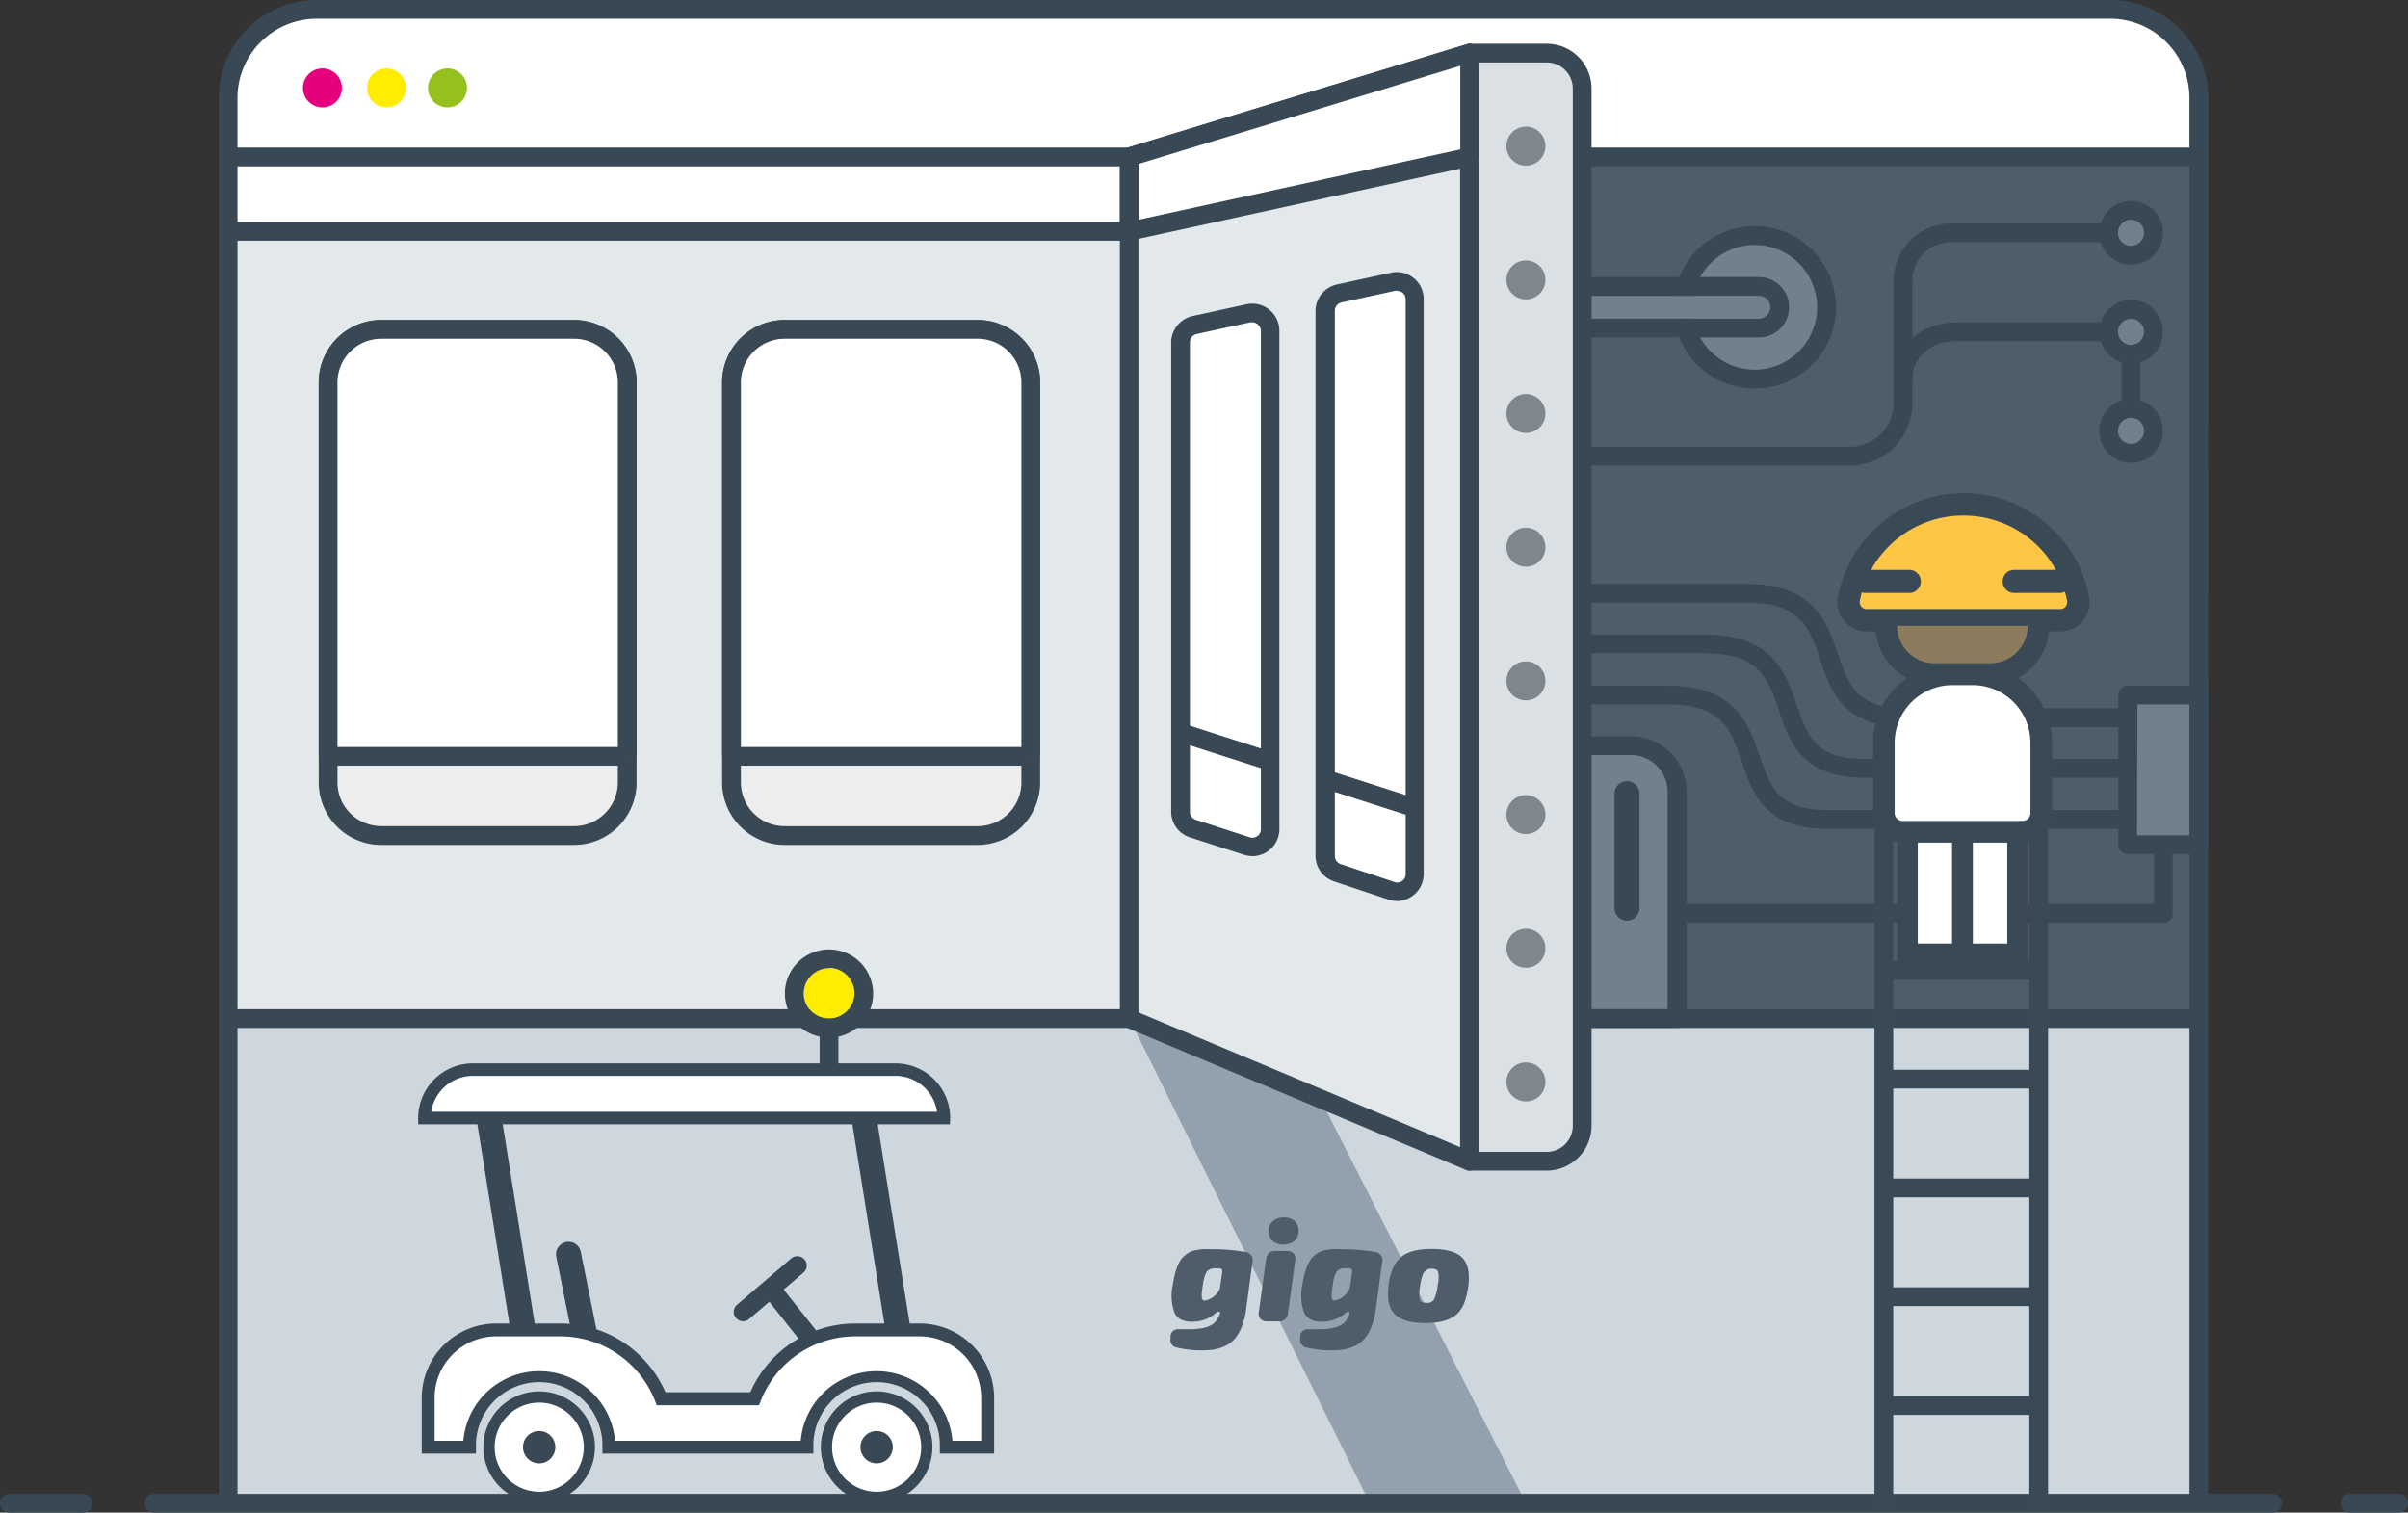 <svg xmlns="http://www.w3.org/2000/svg" viewBox="0 0 385.3 242.06"><rect x="0" y="0" width="385.3" height="242.06" fill="#333333" stroke="none"/><defs><style>.cls-1{fill:#fff;}.cls-2{fill:#4f5d6a;}.cls-3{fill:#e3e8eb;}.cls-4{fill:#ced7dd;}.cls-5{fill:#93a1ae;}.cls-14,.cls-5{fill-rule:evenodd;}.cls-6{fill:#384855;}.cls-7{fill:#72808d;}.cls-8{fill:#ededed;}.cls-9{fill:#dae0e4;}.cls-10{fill:#80878c;}.cls-11{fill:#e6007e;}.cls-12{fill:#ffed00;}.cls-13{fill:#95c11f;}.cls-14{fill:#fdc645;}.cls-15{fill:#394956;}.cls-16{fill:#8c7c5d;}</style></defs><g id="Capa_2" data-name="Capa 2"><g id="Capa_1-2" data-name="Capa 1"><path class="cls-1" d="M36.49,240.56V15.67A14.18,14.18,0,0,1,50.67,1.5h287a14.18,14.18,0,0,1,14.18,14.17V240.56"></path><rect class="cls-2" x="219.19" y="25.12" width="132.64" height="137.89"></rect><rect class="cls-3" x="35.64" y="37.02" width="145.05" height="125.98"></rect><rect class="cls-4" x="35.64" y="163" width="316.18" height="77.56"></rect><polygon class="cls-5" points="219.19 240.56 180.69 163 204.73 163 244.16 240.56 219.19 240.56"></polygon><line class="cls-1" x1="129.77" y1="214.34" x2="123.41" y2="206.29"></line><path class="cls-6" d="M129.78,215.84a1.5,1.5,0,0,1-1.18-.57l-6.37-8.05a1.5,1.5,0,0,1,2.36-1.86l6.36,8a1.5,1.5,0,0,1-1.17,2.43Z"></path><line class="cls-1" x1="93.74" y1="214.34" x2="90.98" y2="200.68"></line><path class="cls-6" d="M93.74,216.34a2,2,0,0,1-2-1.61L89,201.07a2,2,0,0,1,3.92-.79l2.76,13.66a2,2,0,0,1-1.57,2.36A1.72,1.72,0,0,1,93.74,216.34Z"></path><circle class="cls-1" cx="86.27" cy="231.59" r="8.03"></circle><path class="cls-6" d="M86.27,240.52a8.93,8.93,0,1,1,8.93-8.93A8.94,8.94,0,0,1,86.27,240.52Zm0-16.06a7.13,7.13,0,1,0,7.14,7.13A7.14,7.14,0,0,0,86.27,224.46Z"></path><path class="cls-7" d="M249,119.33h12a7.37,7.37,0,0,1,7.37,7.37V163a0,0,0,0,1,0,0H249a0,0,0,0,1,0,0V119.33A0,0,0,0,1,249,119.33Z"></path><path class="cls-6" d="M268.33,164.5H249a1.5,1.5,0,0,1-1.5-1.5V119.33a1.5,1.5,0,0,1,1.5-1.5h12a8.89,8.89,0,0,1,8.88,8.88V163A1.5,1.5,0,0,1,268.33,164.5Zm-17.84-3h16.34V126.71a5.89,5.89,0,0,0-5.88-5.88H250.49Z"></path><rect class="cls-7" x="340.45" y="111.23" width="11.37" height="23.93"></rect><path class="cls-6" d="M351.83,136.67H340.45a1.5,1.5,0,0,1-1.5-1.5V111.23a1.5,1.5,0,0,1,1.5-1.5h11.38a1.5,1.5,0,0,1,1.5,1.5v23.94A1.5,1.5,0,0,1,351.83,136.67Zm-9.88-3h8.38V112.73H342Z"></path><circle class="cls-7" cx="280.77" cy="49.17" r="9.99"></circle><path class="cls-6" d="M280.77,39.18a10,10,0,1,1-10,10,10,10,0,0,1,10-10m0-3a13,13,0,1,0,13,13,13,13,0,0,0-13-13Z"></path><circle class="cls-7" cx="340.95" cy="37.25" r="2.1"></circle><path class="cls-6" d="M341,35.15a2.1,2.1,0,1,1-2.1,2.1,2.1,2.1,0,0,1,2.1-2.1m0-3a5.1,5.1,0,1,0,5.1,5.1,5.1,5.1,0,0,0-5.1-5.1Z"></path><circle class="cls-7" cx="340.95" cy="53.1" r="2.1"></circle><path class="cls-6" d="M341,51a2.1,2.1,0,1,1-2.1,2.1A2.1,2.1,0,0,1,341,51m0-3a5.1,5.1,0,1,0,5.1,5.1A5.11,5.11,0,0,0,341,48Z"></path><circle class="cls-7" cx="340.95" cy="68.95" r="2.1"></circle><path class="cls-6" d="M341,66.85a2.1,2.1,0,1,1-2.1,2.1,2.1,2.1,0,0,1,2.1-2.1m0-3a5.1,5.1,0,1,0,5.1,5.1,5.11,5.11,0,0,0-5.1-5.1Z"></path><path class="cls-6" d="M353.33,240.56h-3V15.67A12.69,12.69,0,0,0,337.65,3h-287A12.69,12.69,0,0,0,38,15.67V240.56H35V15.67A15.7,15.7,0,0,1,50.67,0h287a15.69,15.69,0,0,1,15.68,15.67Z"></path><path class="cls-6" d="M363.65,242.06h-339a1.5,1.5,0,0,1,0-3h339a1.5,1.5,0,0,1,0,3Z"></path><rect class="cls-6" x="35.64" y="23.62" width="316.19" height="3"></rect><rect class="cls-6" x="35.64" y="35.52" width="145.05" height="3"></rect><rect class="cls-6" x="35.64" y="161.5" width="316.19" height="3"></rect><path class="cls-8" d="M52.48,121v4.18a8.51,8.51,0,0,0,8.5,8.51H91.86a8.5,8.5,0,0,0,8.5-8.51V121Z"></path><path class="cls-6" d="M91.86,135.21H61a10,10,0,0,1-10-10v-64a10,10,0,0,1,10-10H91.86a10,10,0,0,1,10,10v64A10,10,0,0,1,91.86,135.21ZM61,54.2a7,7,0,0,0-7,7v64a7,7,0,0,0,7,7H91.86a7,7,0,0,0,7-7v-64a7,7,0,0,0-7-7Z"></path><path class="cls-1" d="M52.48,121V61.21a8.51,8.51,0,0,1,8.5-8.5H91.86a8.5,8.5,0,0,1,8.5,8.5V121"></path><path class="cls-6" d="M101.86,121h-3V61.21a7,7,0,0,0-7-7H61a7,7,0,0,0-7,7V121H51V61.21a10,10,0,0,1,10-10H91.86a10,10,0,0,1,10,10Z"></path><rect class="cls-6" x="51.55" y="119.54" width="48.82" height="2.99"></rect><rect class="cls-7" x="245.06" y="47.34" width="38.2" height="3.66" rx="1.83"></rect><path class="cls-6" d="M281.44,47.34a1.83,1.83,0,0,1,0,3.66H246.89a1.83,1.83,0,1,1,0-3.66h34.55m0-3H246.89a4.83,4.83,0,1,0,0,9.66h34.55a4.83,4.83,0,0,0,0-9.66Z"></path><path class="cls-6" d="M296,74.5H249.16v-3H296a7,7,0,0,0,7-7V44.91a9.18,9.18,0,0,1,9.17-9.16h25.17v3H312.16A6.17,6.17,0,0,0,306,44.91V64.5A10,10,0,0,1,296,74.5Z"></path><path class="cls-9" d="M235.16,8.5h12.33a5.67,5.67,0,0,1,5.67,5.67v166a5.67,5.67,0,0,1-5.67,5.67H235.16a0,0,0,0,1,0,0V8.5A0,0,0,0,1,235.16,8.5Z"></path><path class="cls-6" d="M247.49,187.33H235.16a1.5,1.5,0,0,1-1.5-1.5V8.5a1.5,1.5,0,0,1,1.5-1.5h12.33a7.18,7.18,0,0,1,7.17,7.17v166A7.18,7.18,0,0,1,247.49,187.33Zm-10.83-3h10.83a4.17,4.17,0,0,0,4.17-4.17v-166A4.17,4.17,0,0,0,247.49,10H236.66Z"></path><circle class="cls-10" cx="244.16" cy="23.39" r="3.12"></circle><circle class="cls-10" cx="244.16" cy="44.79" r="3.12"></circle><circle class="cls-11" cx="51.59" cy="14.07" r="3.12"></circle><circle class="cls-12" cx="61.85" cy="14.07" r="3.12"></circle><circle class="cls-13" cx="71.6" cy="14.07" r="3.12"></circle><circle class="cls-10" cx="244.16" cy="66.18" r="3.12"></circle><circle class="cls-10" cx="244.16" cy="87.57" r="3.12"></circle><circle class="cls-10" cx="244.16" cy="108.96" r="3.12"></circle><circle class="cls-10" cx="244.16" cy="130.36" r="3.12"></circle><circle class="cls-10" cx="244.16" cy="151.75" r="3.12"></circle><circle class="cls-10" cx="244.16" cy="173.14" r="3.12"></circle><path class="cls-6" d="M306,60.79h-3c0-5.33,4.21-9.19,10-9.19h24.34v3H313C308.87,54.6,306,57.14,306,60.79Z"></path><rect class="cls-6" x="339.45" y="56.94" width="3" height="8.47"></rect><path class="cls-6" d="M340.45,132.64H292.37c-10,0-12-5.71-13.68-10.76s-3.13-9.15-11.78-9.15H253.16v-3h13.75c10.8,0,12.92,6.2,14.62,11.18s3,8.73,10.84,8.73h48.08Z"></path><path class="cls-6" d="M340.45,124.46H298.31c-10,0-12-5.72-13.68-10.76s-3.13-9.15-11.77-9.15h-19.7v-3h19.7c10.79,0,12.91,6.2,14.61,11.18s3,8.73,10.84,8.73h42.14Z"></path><path class="cls-6" d="M340.45,116.35H304.93c-10,0-12-5.71-13.68-10.76s-3.13-9.15-11.77-9.15H253.16v-3h26.32c10.79,0,12.91,6.2,14.61,11.18s3,8.73,10.84,8.73h35.52Z"></path><path class="cls-6" d="M346.14,147.67H269.66v-3h75v-9.5h3v11A1.5,1.5,0,0,1,346.14,147.67Z"></path><path class="cls-6" d="M260.33,147.33a2,2,0,0,1-2-2V127a2,2,0,1,1,4,0v18.37A2,2,0,0,1,260.33,147.33Z"></path><circle class="cls-6" cx="86.27" cy="231.59" r="2.59"></circle><circle class="cls-1" cx="140.27" cy="231.59" r="8.03"></circle><path class="cls-6" d="M140.27,240.52a8.93,8.93,0,1,1,8.93-8.93A8.95,8.95,0,0,1,140.27,240.52Zm0-16.06a7.13,7.13,0,1,0,7.13,7.13A7.14,7.14,0,0,0,140.27,224.46Z"></path><circle class="cls-6" cx="140.27" cy="231.59" r="2.59"></circle><path class="cls-1" d="M119.61,231.59h9.51a11.15,11.15,0,1,1,22.29,0H158V223.7a10.91,10.91,0,0,0-10.87-10.87H136.78a17.24,17.24,0,0,0-16,11h-15a17.23,17.23,0,0,0-16-11H79.38A10.9,10.9,0,0,0,68.51,223.7v7.89h6.62a11.15,11.15,0,1,1,22.29,0h22.19"></path><path class="cls-6" d="M159.07,232.62h-8.69v-1a10.12,10.12,0,1,0-20.23,0v1H96.39v-1a10.12,10.12,0,1,0-20.23,0v1H67.48V223.7a11.92,11.92,0,0,1,11.9-11.9H89.77a18.35,18.35,0,0,1,16.71,11h13.58a18.36,18.36,0,0,1,16.72-11h10.39a11.92,11.92,0,0,1,11.9,11.9Zm-6.67-2.06H157V223.7a9.85,9.85,0,0,0-9.84-9.84H136.78a16.27,16.27,0,0,0-15.07,10.36l-.25.66H105.08l-.25-.66a16.27,16.27,0,0,0-15.06-10.36H79.38a9.85,9.85,0,0,0-9.84,9.84v6.86h4.6a12.18,12.18,0,0,1,24.27,0h29.72a12.18,12.18,0,0,1,24.27,0Z"></path><line class="cls-1" x1="83.69" y1="212.83" x2="78.24" y2="178.92"></line><rect class="cls-6" x="78.97" y="178.7" width="4" height="34.34" transform="translate(-30.02 15.31) rotate(-9.12)"></rect><line class="cls-1" x1="143.69" y1="212.83" x2="138.24" y2="178.92"></line><rect class="cls-6" x="138.97" y="178.7" width="4" height="34.34" transform="translate(-29.26 24.82) rotate(-9.12)"></rect><path class="cls-1" d="M75.66,171.17h67.63a7.75,7.75,0,0,1,7.75,7.75v0a0,0,0,0,1,0,0H67.91a0,0,0,0,1,0,0v0A7.75,7.75,0,0,1,75.66,171.17Z"></path><path class="cls-6" d="M152,179.92H66.91v-1a8.76,8.76,0,0,1,8.75-8.75h67.63a8.76,8.76,0,0,1,8.75,8.75Zm-83.06-2h81a6.75,6.75,0,0,0-6.67-5.75H75.66A6.77,6.77,0,0,0,69,177.92Z"></path><path class="cls-6" d="M118.93,211.44a1.5,1.5,0,0,1-1-2.64l8.68-7.42a1.5,1.5,0,0,1,1.94,2.29l-8.68,7.41A1.48,1.48,0,0,1,118.93,211.44Z"></path><circle class="cls-12" cx="132.65" cy="158.95" r="4.05"></circle><path class="cls-6" d="M132.65,154.89A4.06,4.06,0,1,1,128.6,159a4.06,4.06,0,0,1,4.05-4.06m0-3a7.06,7.06,0,1,0,7.06,7.06,7.06,7.06,0,0,0-7.06-7.06Z"></path><rect class="cls-6" x="131.15" y="164.56" width="3" height="6.61"></rect><path class="cls-8" d="M117.05,121v4.18a8.51,8.51,0,0,0,8.5,8.51h30.88a8.51,8.51,0,0,0,8.51-8.51V121Z"></path><path class="cls-6" d="M156.43,135.21H125.55a10,10,0,0,1-10-10v-64a10,10,0,0,1,10-10h30.88a10,10,0,0,1,10,10v64A10,10,0,0,1,156.43,135.21Zm-30.88-81a7,7,0,0,0-7,7v64a7,7,0,0,0,7,7h30.88a7,7,0,0,0,7-7v-64a7,7,0,0,0-7-7Z"></path><path class="cls-1" d="M117.05,121V61.21a8.51,8.51,0,0,1,8.5-8.5h30.88a8.51,8.51,0,0,1,8.51,8.5V121"></path><path class="cls-6" d="M166.43,121h-3V61.21a7,7,0,0,0-7-7H125.55a7,7,0,0,0-7,7V121h-3V61.21a10,10,0,0,1,10-10h30.88a10,10,0,0,1,10,10Z"></path><rect class="cls-6" x="116.12" y="119.54" width="48.82" height="2.99"></rect><polygon class="cls-3" points="235.16 8.5 180.69 25.12 180.69 163 235.16 185.83 235.16 8.5"></polygon><path class="cls-6" d="M235.16,187.33a1.66,1.66,0,0,1-.58-.11l-54.47-22.83a1.51,1.51,0,0,1-.92-1.39V25.12a1.51,1.51,0,0,1,1.06-1.44L234.72,7.07a1.49,1.49,0,0,1,1.94,1.43V185.83a1.5,1.5,0,0,1-.67,1.25A1.47,1.47,0,0,1,235.16,187.33Zm-53-25.32,51.47,21.57v-173l-51.47,15.7Z"></path><polygon class="cls-1" points="235.16 25.12 180.69 37.02 180.69 25.12 235.16 8.5 235.16 25.12"></polygon><path class="cls-6" d="M180.69,38.52a1.5,1.5,0,0,1-1.5-1.5V25.12a1.51,1.51,0,0,1,1.06-1.44L234.72,7.07a1.49,1.49,0,0,1,1.94,1.43V25.12a1.5,1.5,0,0,1-1.18,1.46L181,38.48A1.12,1.12,0,0,1,180.69,38.52Zm1.5-12.29v8.93l51.47-11.25V10.53Zm53-1.11h0Z"></path><path class="cls-1" d="M188.89,129.9V54.81A2.84,2.84,0,0,1,191.12,52l8.65-1.89a2.84,2.84,0,0,1,3.44,2.77v79.76a2.83,2.83,0,0,1-3.7,2.7l-8.65-2.78A2.85,2.85,0,0,1,188.89,129.9Z"></path><path class="cls-6" d="M200.39,137a4.41,4.41,0,0,1-1.34-.21L190.4,134a4.3,4.3,0,0,1-3-4.12V54.81a4.35,4.35,0,0,1,3.4-4.23l8.65-1.89a4.34,4.34,0,0,1,5.26,4.23v79.76a4.33,4.33,0,0,1-4.32,4.33Zm0-85.43a1.43,1.43,0,0,0-.29,0l-8.65,1.89a1.35,1.35,0,0,0-1.05,1.31V129.9a1.33,1.33,0,0,0,.93,1.28L200,134a1.35,1.35,0,0,0,1.75-1.28V52.92a1.34,1.34,0,0,0-.5-1A1.31,1.31,0,0,0,200.38,51.58Z"></path><path class="cls-1" d="M212,137V49.76A2.82,2.82,0,0,1,214.26,47l8.65-1.89a2.84,2.84,0,0,1,3.44,2.77v92a2.84,2.84,0,0,1-3.74,2.69l-8.65-2.9A2.83,2.83,0,0,1,212,137Z"></path><path class="cls-6" d="M223.53,144.18a4.18,4.18,0,0,1-1.39-.23l-8.65-2.89a4.32,4.32,0,0,1-3-4.1V49.76a4.35,4.35,0,0,1,3.41-4.23l8.65-1.89a4.31,4.31,0,0,1,5.25,4.23v92a4.34,4.34,0,0,1-4.31,4.33Zm0-97.65a1.33,1.33,0,0,0-.28,0l-8.66,1.89a1.34,1.34,0,0,0-1,1.31V137a1.36,1.36,0,0,0,.91,1.27l8.66,2.89a1.34,1.34,0,0,0,1.76-1.27v-92a1.33,1.33,0,0,0-1.34-1.34Z"></path><rect class="cls-6" x="194.56" y="112.01" width="2.99" height="15.04" transform="translate(22.28 269.62) rotate(-72.19)"></rect><rect class="cls-6" x="217.69" y="119.44" width="2.99" height="15.04" transform="translate(31.26 296.81) rotate(-72.19)"></rect><path class="cls-14" d="M329.68,99.26a2.9,2.9,0,0,0,2.84-3.45,18.69,18.69,0,0,0-36.69,0,2.9,2.9,0,0,0,2.84,3.45Z"></path><path class="cls-15" d="M329.68,101.05h-31a4.69,4.69,0,0,1-4.6-5.58,20.48,20.48,0,0,1,40.2,0,4.68,4.68,0,0,1-4.59,5.58ZM314.17,82.5a16.84,16.84,0,0,0-16.58,13.64,1.11,1.11,0,0,0,.23.93,1.1,1.1,0,0,0,.85.4h31a1.06,1.06,0,0,0,.84-.4,1.11,1.11,0,0,0,.24-.93A16.85,16.85,0,0,0,314.17,82.5Z"></path><path class="cls-15" d="M305.63,94.89h-7a1.85,1.85,0,1,1,0-3.69h7a1.85,1.85,0,0,1,0,3.69Z"></path><path class="cls-15" d="M329.71,94.89h-7.28a1.85,1.85,0,1,1,0-3.69h7.28a1.85,1.85,0,0,1,0,3.69Z"></path><path class="cls-16" d="M326.21,100.15h0a7.79,7.79,0,0,1-7.76,7.77H309.6a7.8,7.8,0,0,1-7.77-7.77"></path><path class="cls-15" d="M318.44,109.64H309.6a9.51,9.51,0,0,1-9.5-9.49,1.73,1.73,0,0,1,3.46,0,6,6,0,0,0,6,6h8.84a6,6,0,0,0,6.05-6,1.73,1.73,0,1,1,3.45,0A9.51,9.51,0,0,1,318.44,109.64Z"></path><rect class="cls-1" x="305.21" y="133.1" width="8.81" height="19.55"></rect><path class="cls-15" d="M315.67,154.31H303.56V131.45h12.11ZM306.86,151h5.51V134.75h-5.51Z"></path><rect class="cls-1" x="314.02" y="133.1" width="8.81" height="19.55"></rect><path class="cls-15" d="M324.48,154.31H312.37V131.45h12.11ZM315.67,151h5.51V134.75h-5.51Z"></path><rect class="cls-15" x="324.71" y="127.37" width="3" height="113.19"></rect><rect class="cls-15" x="299.93" y="127.37" width="3" height="113.19"></rect><rect class="cls-15" x="301.83" y="223.42" width="24.38" height="3"></rect><rect class="cls-15" x="301.83" y="206.01" width="24.38" height="3"></rect><rect class="cls-15" x="301.83" y="188.6" width="24.38" height="3"></rect><rect class="cls-15" x="301.83" y="171.19" width="24.38" height="3"></rect><rect class="cls-15" x="301.83" y="153.78" width="24.38" height="3"></rect><path class="cls-1" d="M312.39,107.92h3.26a11,11,0,0,1,11,11V130.1a3,3,0,0,1-3,3H304.43a3,3,0,0,1-3-3V118.88a11,11,0,0,1,11-11Z"></path><path class="cls-15" d="M323.61,134.83H304.43a4.73,4.73,0,0,1-4.73-4.73V118.88a12.71,12.71,0,0,1,12.69-12.69h3.26a12.7,12.7,0,0,1,12.69,12.69V130.1A4.73,4.73,0,0,1,323.61,134.83Zm-11.22-25.19a9.25,9.25,0,0,0-9.23,9.24V130.1a1.27,1.27,0,0,0,1.27,1.27h19.18a1.27,1.27,0,0,0,1.28-1.27V118.88a9.25,9.25,0,0,0-9.24-9.24Z"></path><path class="cls-6" d="M13.29,242.06H1.5a1.5,1.5,0,0,1,0-3H13.29a1.5,1.5,0,0,1,0,3Z"></path><path class="cls-6" d="M383.8,242.06H376a1.5,1.5,0,0,1,0-3h7.85a1.5,1.5,0,0,1,0,3Z"></path><path class="cls-2" d="M188.25,215.63a1.19,1.19,0,0,1-.95-1.44l0-.29a1.17,1.17,0,0,1,1.31-1.18h1.65c2.31,0,3.78-.48,4.39-1.44a6.55,6.55,0,0,0,.5-.9c.11-.24.09-.4-.06-.46s-.31,0-.5.16a5.56,5.56,0,0,1-3.61,1.43c-1.55.07-2.57-.41-3.06-1.45a8.1,8.1,0,0,1-.25-4.55,16.45,16.45,0,0,1,.43-2,9.29,9.29,0,0,1,.57-1.46,3.37,3.37,0,0,1,.75-1,4.78,4.78,0,0,1,.86-.63,3.49,3.49,0,0,1,1-.35c.43-.08.81-.13,1.16-.16s.79,0,1.33,0a32.84,32.84,0,0,1,5.46.43,1.31,1.31,0,0,1,1.17,1.69l-1,7.44a11.33,11.33,0,0,1-.75,2.95,6.59,6.59,0,0,1-1.19,1.94,4.55,4.55,0,0,1-1.59,1.11,6.93,6.93,0,0,1-1.76.52,15,15,0,0,1-1.9.11A16,16,0,0,1,188.25,215.63Zm6.72-9a1.07,1.07,0,0,0,.25-.61l.36-2.48c0-.37-.12-.56-.5-.56h-.52a1.77,1.77,0,0,0-1.43.47,4.86,4.86,0,0,0-.62,1.94,14.32,14.32,0,0,0-.2,1.42,2.92,2.92,0,0,0,0,.86.61.61,0,0,0,.23.42.64.64,0,0,0,.47,0A3.5,3.5,0,0,0,195,206.61Z"></path><path class="cls-2" d="M207,200.59a1.34,1.34,0,0,1,.24,1.15l-1.15,8.37a1.4,1.4,0,0,1-1.55,1.35h-1.76a1.41,1.41,0,0,1-1.11-.41,1.33,1.33,0,0,1-.24-1.15l1.15-8.36a1.4,1.4,0,0,1,1.55-1.35h1.76A1.42,1.42,0,0,1,207,200.59Z"></path><path class="cls-2" d="M209,215.63a1.19,1.19,0,0,1-.95-1.44l0-.29a1.17,1.17,0,0,1,1.31-1.18h1.65c2.31,0,3.78-.48,4.39-1.44a7.87,7.87,0,0,0,.5-.9c.1-.24.09-.4-.06-.46s-.31,0-.5.16a5.56,5.56,0,0,1-3.61,1.43c-1.55.07-2.57-.41-3.06-1.45a8.09,8.09,0,0,1-.26-4.55,16.34,16.34,0,0,1,.44-2,8.4,8.4,0,0,1,.57-1.46,3.37,3.37,0,0,1,.75-1,4.78,4.78,0,0,1,.86-.63,3.49,3.49,0,0,1,1-.35c.43-.08.81-.13,1.16-.16s.79,0,1.33,0a32.63,32.63,0,0,1,5.45.43,1.31,1.31,0,0,1,1.18,1.69l-1,7.44a10.93,10.93,0,0,1-.76,2.95,6.39,6.39,0,0,1-1.18,1.94,4.55,4.55,0,0,1-1.59,1.11,6.93,6.93,0,0,1-1.76.52,15.1,15.1,0,0,1-1.9.11A16,16,0,0,1,209,215.63Zm6.72-9A1,1,0,0,0,216,206l.36-2.48c0-.37-.12-.56-.49-.56h-.52a1.76,1.76,0,0,0-1.43.47,4.7,4.7,0,0,0-.62,1.94,14.32,14.32,0,0,0-.2,1.42,2.92,2.92,0,0,0,0,.86.64.64,0,0,0,.22.42.67.67,0,0,0,.48,0A3.53,3.53,0,0,0,215.76,206.61Z"></path><path class="cls-2" d="M234,201.29c.92,1,1.23,2.53.91,4.74s-.95,3.6-2,4.44-2.64,1.26-4.88,1.26-3.9-.47-4.85-1.41-1.26-2.49-1-4.65,1-3.66,2-4.51,2.65-1.29,4.92-1.29S233.11,200.34,234,201.29Zm-6.18,2.33a7.35,7.35,0,0,0-.62,2.41,4.8,4.8,0,0,0,0,2c.13.31.48.47,1.07.47a1.27,1.27,0,0,0,1.18-.53,7.26,7.26,0,0,0,.6-2.33,5.21,5.21,0,0,0,.07-2.1c-.12-.33-.46-.5-1-.5A1.39,1.39,0,0,0,227.85,203.62Z"></path><path class="cls-2" d="M203.66,198.61A2.09,2.09,0,0,1,203,197a2,2,0,0,1,.66-1.58,2.61,2.61,0,0,1,1.77-.59,2.42,2.42,0,0,1,1.73.59,2.09,2.09,0,0,1,.62,1.58,2,2,0,0,1-.67,1.58,2.57,2.57,0,0,1-1.77.58A2.4,2.4,0,0,1,203.66,198.61Z"></path></g></g></svg>